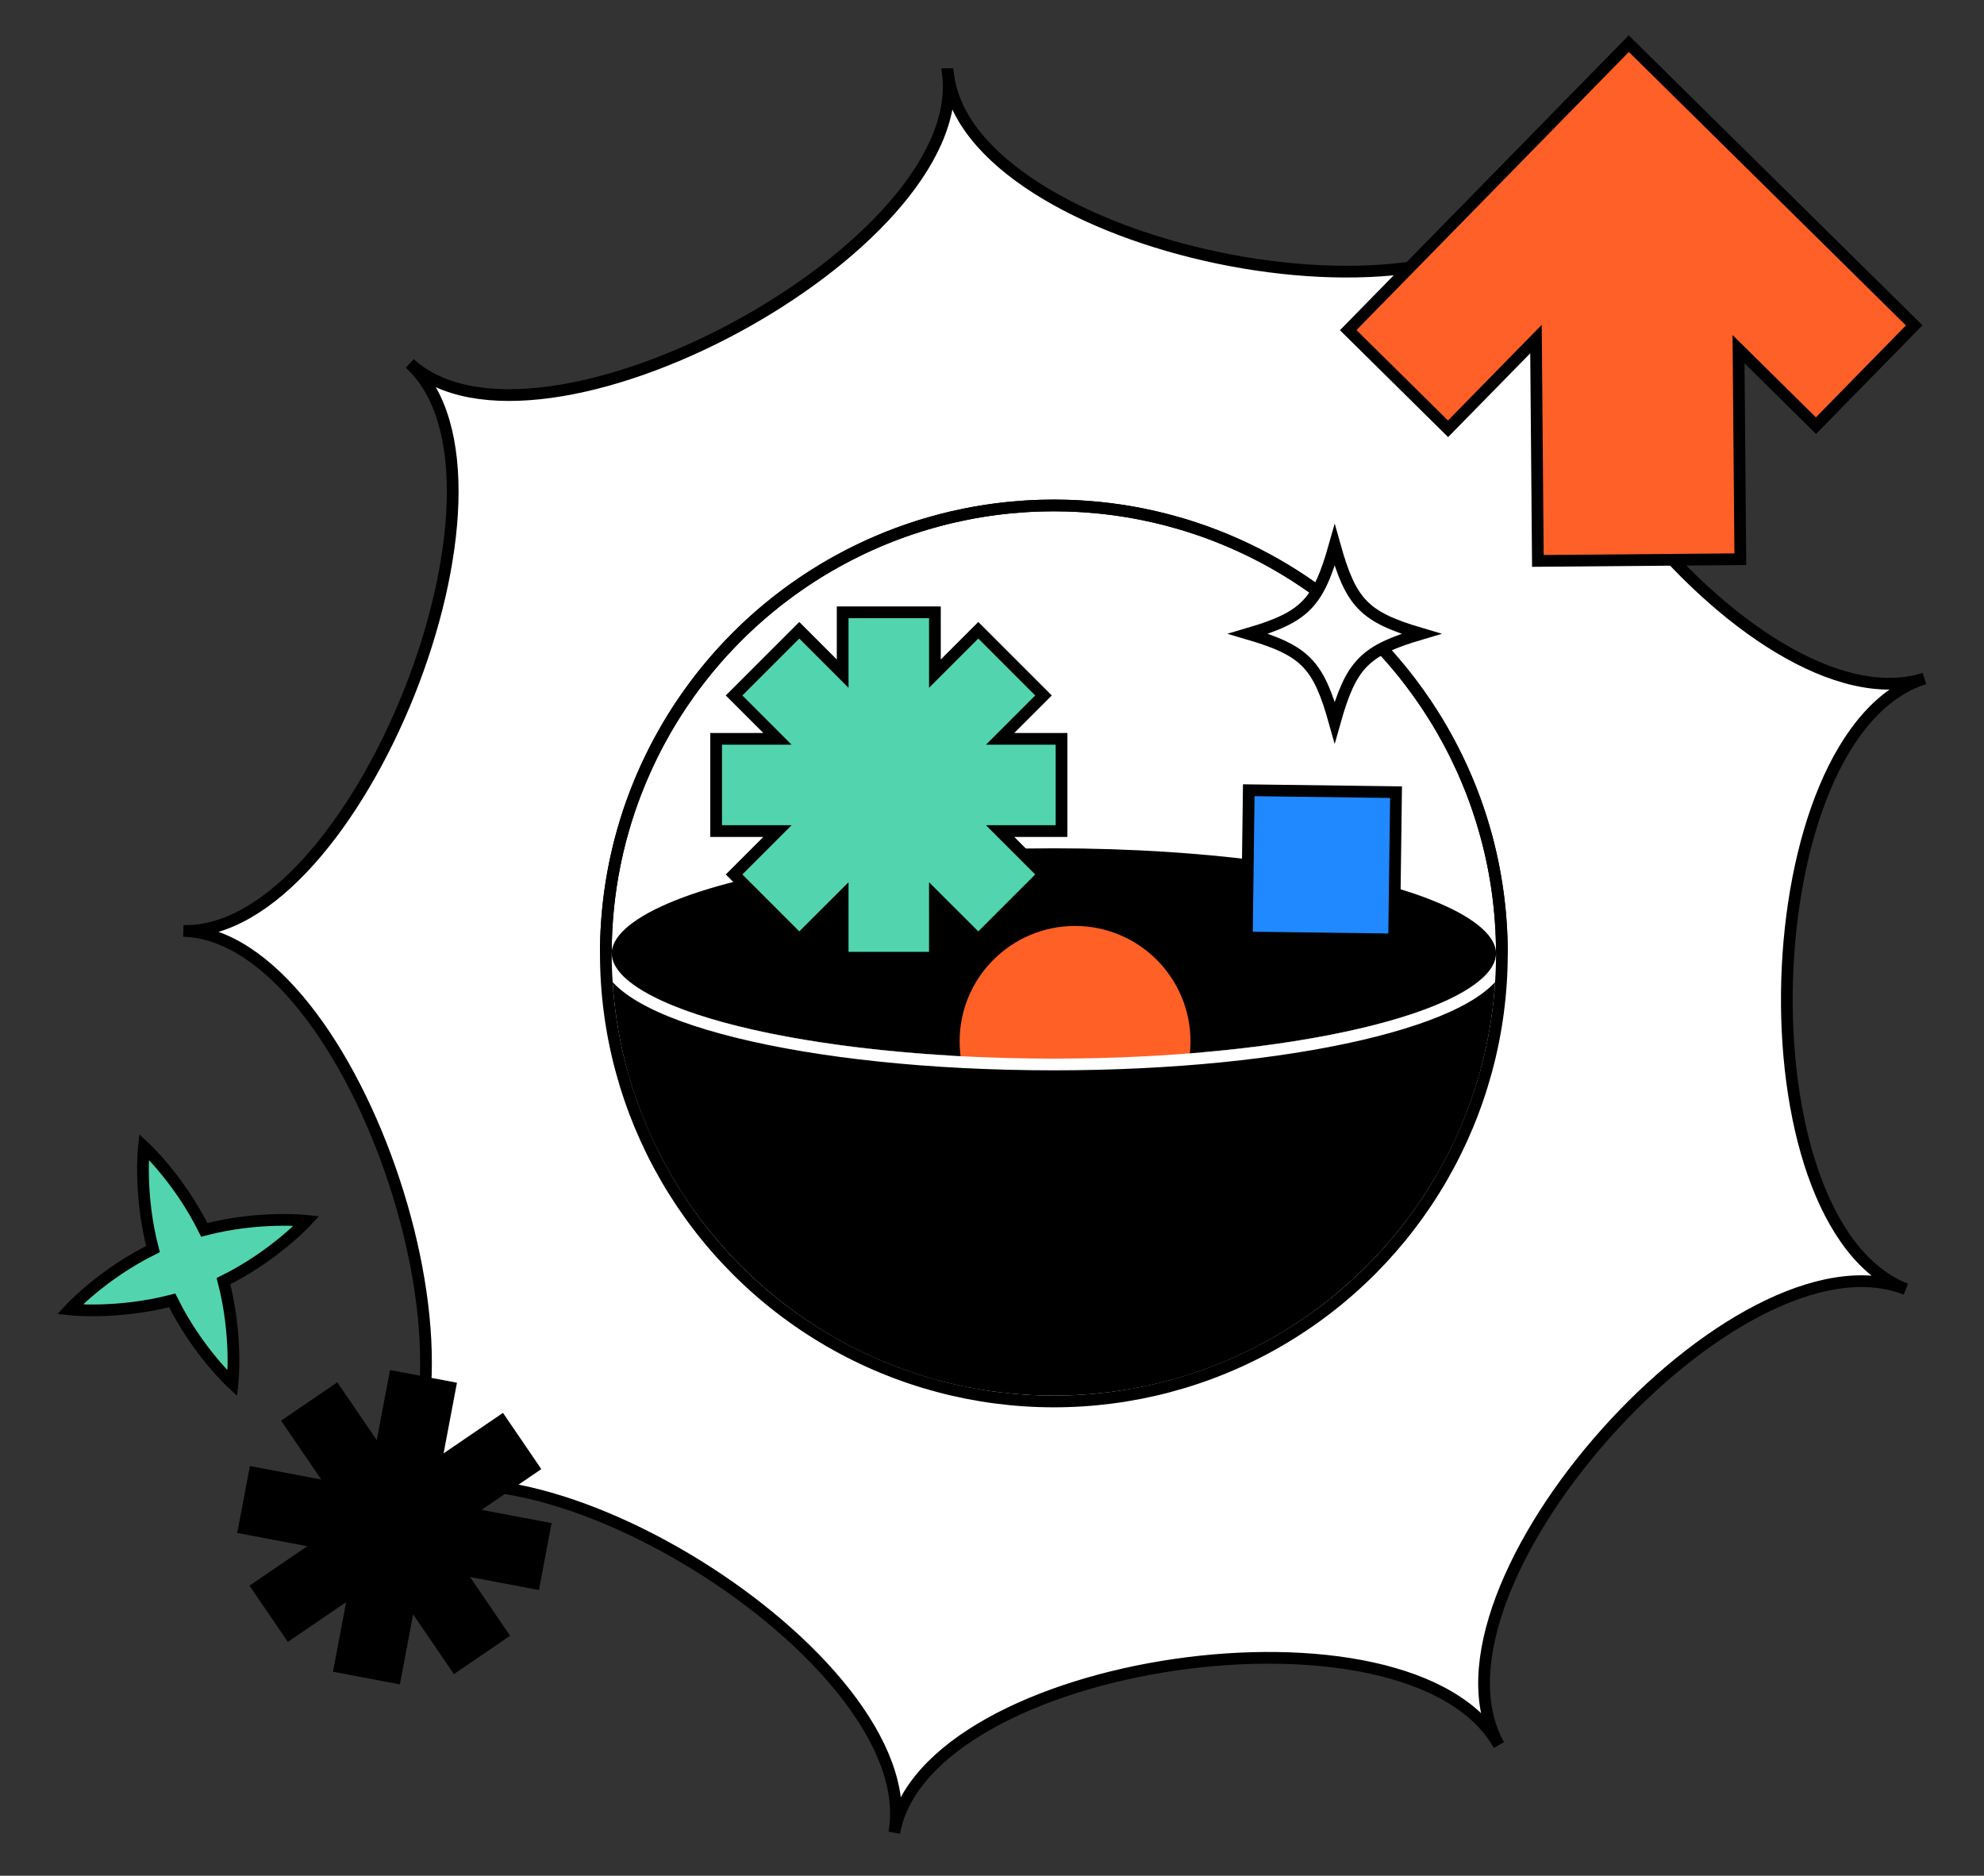 <svg viewBox="0 0 220 208" xmlns="http://www.w3.org/2000/svg"><rect x="0" y="0" width="220" height="208" fill="#333333" stroke="none"/><path d="m105.12 8.23c2.33 19.32-45.53 45.04-59.68 32.07 14.16 12.97-5.97 63.43-25.11 62.93 19.13.5 36.14 52.09 21.22 64.35 14.93-12.26 61.12 16.33 57.61 35.65 3.51-19.32 57.27-27.12 67.05-9.72-9.78-17.4 26.39-57.93 45.12-50.55-18.72-7.38-17.06-61.68 2.07-67.72-19.13 6.04-52.76-36.62-41.94-53.21-10.82 16.59-64.01 5.53-66.33-13.8z" fill="#fff"/><g stroke-width="1.3"><path d="m105.12 8.23c2.33 19.32-45.53 45.04-59.68 32.07 14.16 12.97-5.97 63.43-25.11 62.93 19.13.5 36.14 52.09 21.22 64.35 14.93-12.26 61.12 16.33 57.61 35.65 3.51-19.32 57.27-27.12 67.05-9.72-9.78-17.4 26.39-57.93 45.12-50.55-18.72-7.38-17.06-61.68 2.07-67.72-19.13 6.04-52.76-36.62-41.94-53.21-10.82 16.59-64.01 5.53-66.33-13.8z" fill="none" stroke="#000"/><path d="m212.26 36.08-31.65-31.24-31.11 31.77 11.07 10.94 9.75-9.95.21 24.6 22.45-.19-.2-23.29 8.59 8.48z" fill="#ff6028" stroke="#000" stroke-miterlimit="10"/><path d="m40.69 153.07h6.25v32.73h-6.25z" stroke="#000" transform="matrix(.563 .826 -.826 .563 159.13 37.79)"/><path d="m40.69 153.07h6.25v32.73h-6.25z" stroke="#000" transform="matrix(-.826 .563 -.563 -.826 175.45 284.75)"/><path d="m40.69 153.07h6.25v32.73h-6.25z" stroke="#000" transform="matrix(-.186 .983 -.983 -.186 218.44 157.89)"/><path d="m40.69 153.07h6.25v32.73h-6.25z" stroke="#000" transform="matrix(-.983 -.186 .186 -.983 55.35 344.06)"/><path d="m19.09 144.2c2.8 5.66 6.69 9.23 6.69 9.23s.59-5.24-1-11.36c5.66-2.8 9.23-6.69 9.23-6.69s-5.24-.59-11.36 1c-2.8-5.66-6.69-9.23-6.69-9.23s-.59 5.24 1 11.36c-5.66 2.8-9.23 6.69-9.23 6.69s5.24.59 11.36-1z" fill="#52d5ae" stroke="#000" stroke-miterlimit="10"/><ellipse cx="116.86" cy="105.73" rx="49.68" ry="12.31" stroke="#fff" stroke-miterlimit="10"/><path d="m116.86 118.04c27.44 0 49.68-5.51 49.68-12.31 0-27.44-22.24-49.68-49.68-49.68s-49.68 22.24-49.68 49.68c0 6.8 22.24 12.31 49.68 12.31z" fill="none" stroke="#000" stroke-miterlimit="10"/><path d="m117.71 81.93h-6.81l4.81-4.81-7.23-7.23-4.81 4.81v-6.8h-10.23v6.8l-4.81-4.81-7.23 7.23 4.81 4.81h-6.8v10.23h6.8l-4.81 4.81 7.23 7.23 4.81-4.8v6.8h10.23v-6.8l4.81 4.8 7.23-7.23-4.81-4.81h6.81z" fill="#52d5ae" stroke="#000" stroke-miterlimit="10"/><path d="m138.4 87.77h16.33v16.33h-16.33z" fill="#2089ff" stroke="#000" stroke-miterlimit="10" transform="matrix(.013 -1 1 .013 48.69 241.22)"/><circle cx="119.21" cy="115.48" fill="#ff6026" r="13.45" stroke="#000" stroke-miterlimit="10"/><path d="m116.86 118.04c-27.44 0-49.68-5.51-49.68-12.31 0 27.44 22.24 49.68 49.68 49.68s49.68-22.24 49.68-49.68c0 .29-.04.58-.12.87-1.8 6.39-23.3 11.44-49.56 11.44z" stroke="#fff" stroke-miterlimit="10"/><circle cx="116.86" cy="105.73" fill="none" r="49.68" stroke="#000" stroke-miterlimit="10"/><path d="m157.6 70.28c-6.31 1.86-7.78 3.36-9.6 9.82-1.81-6.46-3.28-7.96-9.6-9.82 6.31-1.86 7.78-3.36 9.6-9.82 1.81 6.46 3.28 7.96 9.6 9.82z" fill="#fff" stroke="#000" stroke-miterlimit="10"/></g></svg>